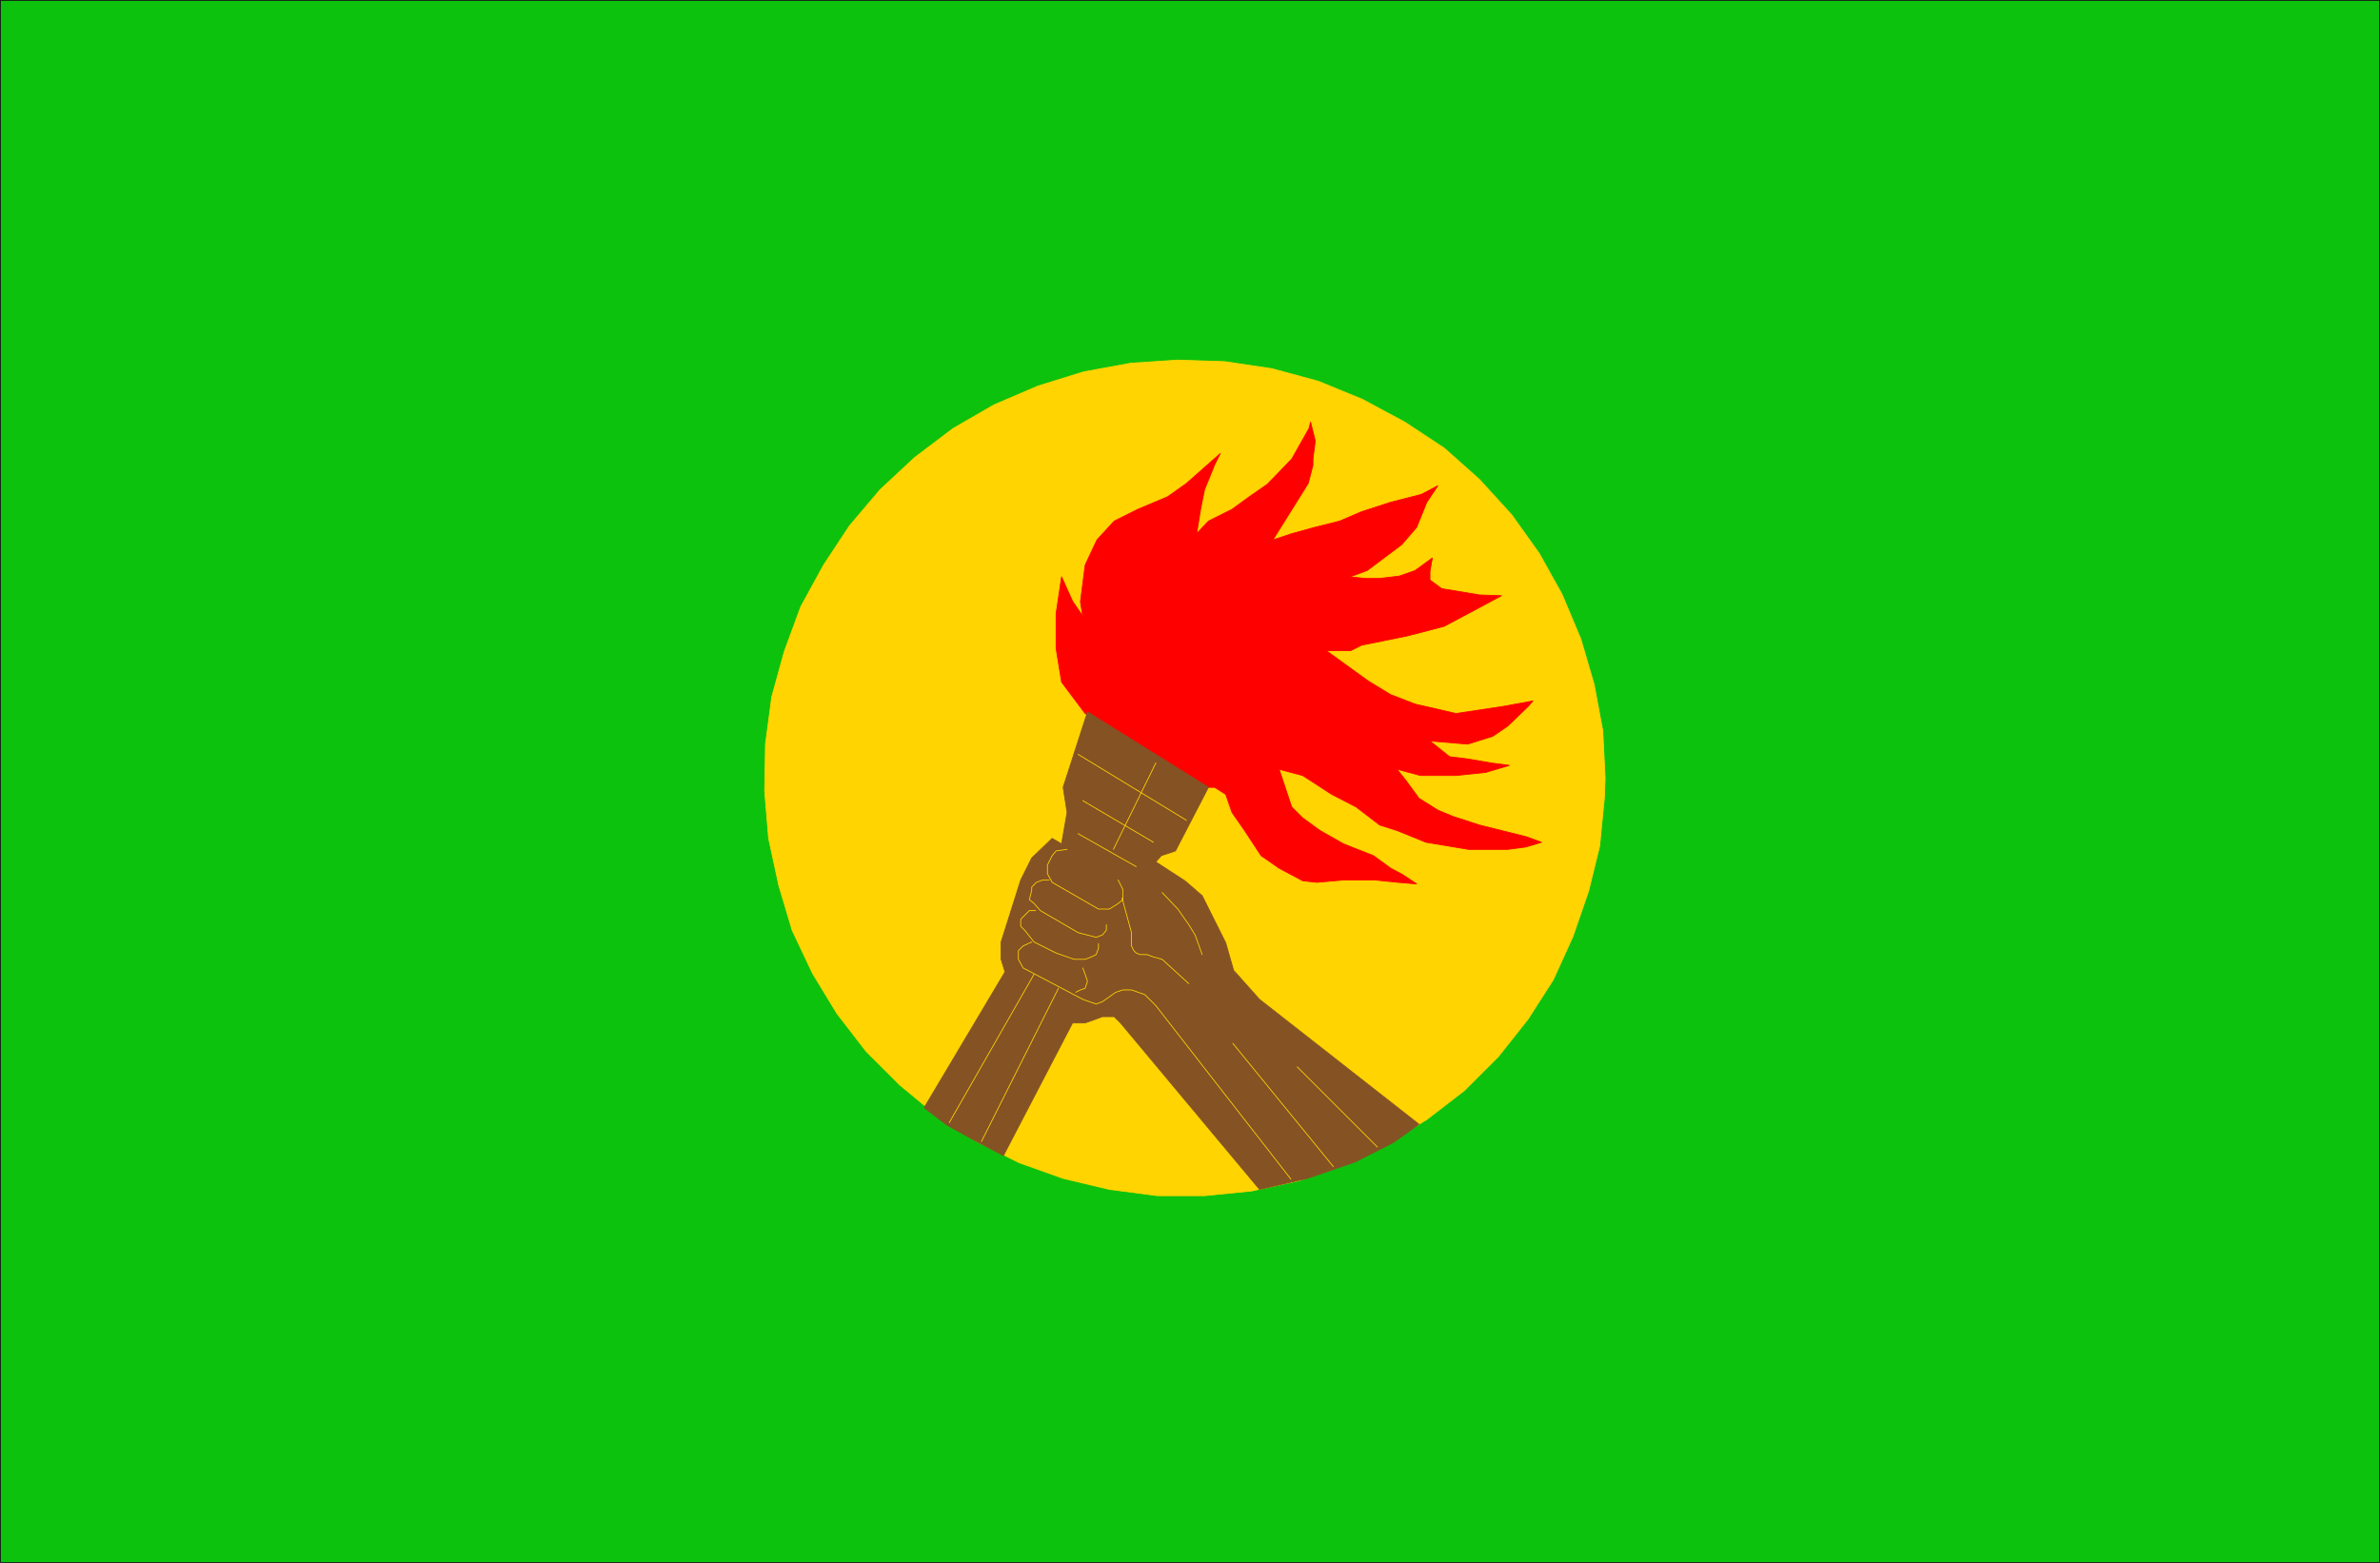 <?xml version="1.0" encoding="UTF-8" standalone="no"?>
<svg
   version="1.0"
   width="129.553mm"
   height="85.082mm"
   id="svg23"
   sodipodi:docname="Zaire.wmf"
   xmlns:inkscape="http://www.inkscape.org/namespaces/inkscape"
   xmlns:sodipodi="http://sodipodi.sourceforge.net/DTD/sodipodi-0.dtd"
   xmlns="http://www.w3.org/2000/svg"
   xmlns:svg="http://www.w3.org/2000/svg">
  <sodipodi:namedview
     id="namedview23"
     pagecolor="#ffffff"
     bordercolor="#000000"
     borderopacity="0.25"
     inkscape:showpageshadow="2"
     inkscape:pageopacity="0.0"
     inkscape:pagecheckerboard="0"
     inkscape:deskcolor="#d1d1d1"
     inkscape:document-units="mm" />
  <defs
     id="defs1">
    <pattern
       id="WMFhbasepattern"
       patternUnits="userSpaceOnUse"
       width="6"
       height="6"
       x="0"
       y="0" />
  </defs>
  <path
     style="fill:#0dc20d;fill-opacity:1;fill-rule:evenodd;stroke:none"
     d="M 0.081,321.487 V 0.081 H 489.567 V 321.487 Z"
     id="path1" />
  <path
     style="fill:none;stroke:#000000;stroke-width:0.162px;stroke-linecap:round;stroke-linejoin:round;stroke-miterlimit:4;stroke-dasharray:none;stroke-opacity:1"
     d="M 0.081,321.487 V 0.081 H 489.567 V 321.487 H 0.081 v 0"
     id="path2" />
  <path
     style="fill:#ffd400;fill-opacity:1;fill-rule:evenodd;stroke:none"
     d="m 330.229,160.057 -0.485,-9.696 -1.778,-9.534 -2.747,-9.372 -3.878,-9.211 -4.686,-8.403 -5.656,-7.918 -6.626,-7.272 -7.272,-6.464 -8.08,-5.333 -8.726,-4.686 -9.05,-3.717 -9.534,-2.585 -9.696,-1.454 -9.696,-0.323 -9.696,0.646 -9.696,1.778 -9.373,2.909 -9.05,3.878 -8.403,4.848 -7.918,5.979 -7.11,6.625 -6.302,7.433 -5.333,8.08 -4.686,8.564 -3.394,9.211 -2.586,9.372 -1.293,9.696 -0.162,9.696 0.808,9.696 2.101,9.696 2.747,9.211 4.202,8.888 5.01,8.241 5.979,7.756 6.949,6.948 7.595,6.302 8.242,5.333 8.726,4.363 9.05,3.232 9.534,2.262 9.858,1.293 h 9.696 l 9.696,-0.97 9.696,-2.101 9.211,-3.232 8.888,-4.363 8.242,-5.009 7.757,-5.979 6.949,-6.948 6.141,-7.756 5.171,-8.08 4.04,-8.888 3.232,-9.372 2.262,-9.211 0.97,-9.857 0.162,-4.201 z"
     id="path3" />
  <path
     style="fill:none;stroke:#ffd400;stroke-width:0.162px;stroke-linecap:round;stroke-linejoin:round;stroke-miterlimit:4;stroke-dasharray:none;stroke-opacity:1"
     d="m 330.229,160.057 -0.485,-9.696 -1.778,-9.534 -2.747,-9.372 -3.878,-9.211 -4.686,-8.403 -5.656,-7.918 -6.626,-7.272 -7.272,-6.464 -8.08,-5.333 -8.726,-4.686 -9.05,-3.717 -9.534,-2.585 -9.696,-1.454 -9.696,-0.323 -9.696,0.646 -9.696,1.778 -9.373,2.909 -9.05,3.878 -8.403,4.848 -7.918,5.979 -7.11,6.625 -6.302,7.433 -5.333,8.08 -4.686,8.564 -3.394,9.211 -2.586,9.372 -1.293,9.696 -0.162,9.696 0.808,9.696 2.101,9.696 2.747,9.211 4.202,8.888 5.01,8.241 5.979,7.756 6.949,6.948 7.595,6.302 8.242,5.333 8.726,4.363 9.05,3.232 9.534,2.262 9.858,1.293 h 9.696 l 9.696,-0.97 9.696,-2.101 9.211,-3.232 8.888,-4.363 8.242,-5.009 7.757,-5.979 6.949,-6.948 6.141,-7.756 5.171,-8.08 4.04,-8.888 3.232,-9.372 2.262,-9.211 0.97,-9.857 0.162,-4.201 v 0"
     id="path4" />
  <path
     style="fill:#ff0000;fill-opacity:1;fill-rule:evenodd;stroke:none"
     d="m 237.794,155.694 -9.858,-6.302 -4.686,-2.585 -4.848,-6.464 -1.131,-6.948 v -7.11 l 1.131,-7.595 2.262,5.009 2.101,3.07 -0.485,-2.909 0.97,-7.595 2.424,-5.171 3.555,-3.878 4.848,-2.424 6.141,-2.585 3.878,-2.747 4.202,-3.717 2.747,-2.424 -1.131,2.262 -2.101,5.171 -0.808,4.04 -0.808,5.009 2.424,-2.585 4.848,-2.424 3.555,-2.585 3.717,-2.585 5.01,-5.171 3.555,-6.302 0.323,-1.293 0.97,3.878 -0.485,3.717 v 1.293 l -0.97,3.717 -2.424,3.878 -4.848,7.756 3.878,-1.293 4.686,-1.293 5.171,-1.293 4.525,-1.939 5.979,-1.939 6.302,-1.616 3.394,-1.778 -2.262,3.393 -2.101,5.171 -3.07,3.555 -7.11,5.333 -3.555,1.293 3.232,0.323 h 2.909 l 4.04,-0.485 3.232,-1.131 3.555,-2.585 -0.485,2.747 v 1.778 l 2.424,1.778 7.757,1.293 4.525,0.162 -4.525,2.424 -7.272,3.878 -7.434,1.939 -9.534,1.939 -2.262,1.131 h -5.01 l 8.726,6.302 4.525,2.747 5.01,1.939 3.555,0.808 4.848,1.131 9.696,-1.454 6.141,-1.131 -0.97,1.131 -4.202,4.04 -3.07,2.101 -5.171,1.616 -7.757,-0.646 4.04,3.232 3.878,0.485 4.686,0.808 3.717,0.485 -4.848,1.454 -6.141,0.646 h -7.272 l -4.848,-1.293 1.939,2.424 2.586,3.555 3.878,2.424 3.07,1.293 5.494,1.778 9.696,2.424 3.07,1.131 -3.232,0.97 -3.717,0.485 h -8.08 l -8.726,-1.454 -5.979,-2.424 -3.555,-1.131 -4.848,-3.717 -5.01,-2.585 -5.979,-3.878 -4.848,-1.293 2.586,7.756 2.262,2.262 3.555,2.585 4.848,2.747 6.141,2.424 3.555,2.585 2.424,1.293 2.909,1.939 -3.878,-0.323 -4.686,-0.485 h -6.464 l -5.494,0.485 -2.909,-0.323 -4.848,-2.585 -3.717,-2.585 -3.394,-5.171 -2.586,-3.717 -1.293,-3.717 -2.262,-1.454 h -2.586 z"
     id="path5" />
  <path
     style="fill:none;stroke:#ff0000;stroke-width:0.162px;stroke-linecap:round;stroke-linejoin:round;stroke-miterlimit:4;stroke-dasharray:none;stroke-opacity:1"
     d="m 237.794,155.694 -9.858,-6.302 -4.686,-2.585 -4.848,-6.464 -1.131,-6.948 v -7.11 l 1.131,-7.595 2.262,5.009 2.101,3.07 -0.485,-2.909 0.97,-7.595 2.424,-5.171 3.555,-3.878 4.848,-2.424 6.141,-2.585 3.878,-2.747 4.202,-3.717 2.747,-2.424 -1.131,2.262 -2.101,5.171 -0.808,4.04 -0.808,5.009 2.424,-2.585 4.848,-2.424 3.555,-2.585 3.717,-2.585 5.01,-5.171 3.555,-6.302 0.323,-1.293 0.97,3.878 -0.485,3.717 v 1.293 l -0.97,3.717 -2.424,3.878 -4.848,7.756 3.878,-1.293 4.686,-1.293 5.171,-1.293 4.525,-1.939 5.979,-1.939 6.302,-1.616 3.394,-1.778 -2.262,3.393 -2.101,5.171 -3.07,3.555 -7.11,5.333 -3.555,1.293 3.232,0.323 h 2.909 l 4.04,-0.485 3.232,-1.131 3.555,-2.585 -0.485,2.747 v 1.778 l 2.424,1.778 7.757,1.293 4.525,0.162 -4.525,2.424 -7.272,3.878 -7.434,1.939 -9.534,1.939 -2.262,1.131 h -5.01 l 8.726,6.302 4.525,2.747 5.01,1.939 3.555,0.808 4.848,1.131 9.696,-1.454 6.141,-1.131 -0.97,1.131 -4.202,4.04 -3.07,2.101 -5.171,1.616 -7.757,-0.646 4.04,3.232 3.878,0.485 4.686,0.808 3.717,0.485 -4.848,1.454 -6.141,0.646 h -7.272 l -4.848,-1.293 1.939,2.424 2.586,3.555 3.878,2.424 3.07,1.293 5.494,1.778 9.696,2.424 3.07,1.131 -3.232,0.97 -3.717,0.485 h -8.08 l -8.726,-1.454 -5.979,-2.424 -3.555,-1.131 -4.848,-3.717 -5.01,-2.585 -5.979,-3.878 -4.848,-1.293 2.586,7.756 2.262,2.262 3.555,2.585 4.848,2.747 6.141,2.424 3.555,2.585 2.424,1.293 2.909,1.939 -3.878,-0.323 -4.686,-0.485 h -6.464 l -5.494,0.485 -2.909,-0.323 -4.848,-2.585 -3.717,-2.585 -3.394,-5.171 -2.586,-3.717 -1.293,-3.717 -2.262,-1.454 h -2.586 l -9.534,-6.302 v 0"
     id="path6" />
  <path
     style="fill:#855224;fill-opacity:1;fill-rule:evenodd;stroke:none"
     d="m 223.735,146.483 -5.01,15.513 0.808,5.171 -1.131,6.464 -1.939,-1.131 -4.202,4.04 -2.262,4.525 -4.04,12.766 v 3.555 l 0.808,2.585 -16.645,27.955 4.686,3.555 5.494,3.07 6.141,3.232 14.221,-27.309 h 2.586 l 2.262,-0.808 1.293,-0.485 h 2.424 l 1.293,1.293 28.603,34.258 9.858,-2.262 9.858,-3.393 7.918,-4.04 5.171,-3.717 -32.805,-25.693 -5.333,-5.979 -1.616,-5.656 -4.848,-9.696 -3.555,-3.07 -5.979,-3.878 1.131,-1.293 2.909,-0.97 6.787,-13.089 z"
     id="path7" />
  <path
     style="fill:none;stroke:#855224;stroke-width:0.162px;stroke-linecap:round;stroke-linejoin:round;stroke-miterlimit:4;stroke-dasharray:none;stroke-opacity:1"
     d="m 223.735,146.483 -5.01,15.513 0.808,5.171 -1.131,6.464 -1.939,-1.131 -4.202,4.04 -2.262,4.525 -4.04,12.766 v 3.555 l 0.808,2.585 -16.645,27.955 4.686,3.555 5.494,3.07 6.141,3.232 14.221,-27.309 h 2.586 l 2.262,-0.808 1.293,-0.485 h 2.424 l 1.293,1.293 28.603,34.258 9.858,-2.262 9.858,-3.393 7.918,-4.04 5.171,-3.717 -32.805,-25.693 -5.333,-5.979 -1.616,-5.656 -4.848,-9.696 -3.555,-3.07 -5.979,-3.878 1.131,-1.293 2.909,-0.97 6.787,-13.089 -24.886,-15.513 v 0"
     id="path8" />
  <path
     style="fill:none;stroke:#ffd400;stroke-width:0.162px;stroke-linecap:round;stroke-linejoin:round;stroke-miterlimit:4;stroke-dasharray:none;stroke-opacity:1"
     d="m 221.796,155.209 22.301,13.574"
     id="path9" />
  <path
     style="fill:none;stroke:#ffd400;stroke-width:0.162px;stroke-linecap:round;stroke-linejoin:round;stroke-miterlimit:4;stroke-dasharray:none;stroke-opacity:1"
     d="m 222.765,164.743 14.544,8.564"
     id="path10" />
  <path
     style="fill:none;stroke:#ffd400;stroke-width:0.162px;stroke-linecap:round;stroke-linejoin:round;stroke-miterlimit:4;stroke-dasharray:none;stroke-opacity:1"
     d="m 221.796,171.53 11.958,6.787"
     id="path11" />
  <path
     style="fill:none;stroke:#ffd400;stroke-width:0.162px;stroke-linecap:round;stroke-linejoin:round;stroke-miterlimit:4;stroke-dasharray:none;stroke-opacity:1"
     d="m 237.794,156.987 -8.726,17.775"
     id="path12" />
  <path
     style="fill:none;stroke:#ffd400;stroke-width:0.162px;stroke-linecap:round;stroke-linejoin:round;stroke-miterlimit:4;stroke-dasharray:none;stroke-opacity:1"
     d="m 239.087,183.649 3.232,3.393 2.262,3.232 1.293,2.101 1.454,4.04"
     id="path13" />
  <path
     style="fill:none;stroke:#ffd400;stroke-width:0.162px;stroke-linecap:round;stroke-linejoin:round;stroke-miterlimit:4;stroke-dasharray:none;stroke-opacity:1"
     d="m 266.882,219.523 16.483,16.482"
     id="path14" />
  <path
     style="fill:none;stroke:#ffd400;stroke-width:0.162px;stroke-linecap:round;stroke-linejoin:round;stroke-miterlimit:4;stroke-dasharray:none;stroke-opacity:1"
     d="m 253.631,214.675 20.685,25.37"
     id="path15" />
  <path
     style="fill:none;stroke:#ffd400;stroke-width:0.162px;stroke-linecap:round;stroke-linejoin:round;stroke-miterlimit:4;stroke-dasharray:none;stroke-opacity:1"
     d="m 265.589,242.631 -27.795,-35.712 -2.262,-2.262 -2.747,-0.97 h -1.778 l -1.454,0.485 -2.747,1.939 -1.293,0.485 -2.747,-0.97 -12.282,-6.464 -0.97,-1.778 v -1.778 l 0.97,-0.97 1.778,-0.808"
     id="path16" />
  <path
     style="fill:none;stroke:#ffd400;stroke-width:0.162px;stroke-linecap:round;stroke-linejoin:round;stroke-miterlimit:4;stroke-dasharray:none;stroke-opacity:1"
     d="m 217.756,203.364 -15.837,31.51"
     id="path17" />
  <path
     style="fill:none;stroke:#ffd400;stroke-width:0.162px;stroke-linecap:round;stroke-linejoin:round;stroke-miterlimit:4;stroke-dasharray:none;stroke-opacity:1"
     d="m 212.746,200.455 -17.453,30.541"
     id="path18" />
  <path
     style="fill:none;stroke:#ffd400;stroke-width:0.162px;stroke-linecap:round;stroke-linejoin:round;stroke-miterlimit:4;stroke-dasharray:none;stroke-opacity:1"
     d="m 219.533,174.762 -2.262,0.323 -0.808,0.97 -0.97,1.939 v 1.778 l 0.97,1.778 9.534,5.494 h 2.262 l 1.778,-1.131 0.97,-0.808 v -1.293 -0.808 l -0.97,-1.939"
     id="path19" />
  <path
     style="fill:none;stroke:#ffd400;stroke-width:0.162px;stroke-linecap:round;stroke-linejoin:round;stroke-miterlimit:4;stroke-dasharray:none;stroke-opacity:1"
     d="m 215.817,181.064 h -1.293 l -1.293,0.485 -0.97,0.97 v 0.646 l -0.485,1.939 0.97,0.808 1.293,1.454 7.757,4.525 3.717,0.97 1.293,-0.485 0.808,-0.97 v -0.808 -0.323"
     id="path20" />
  <path
     style="fill:none;stroke:#ffd400;stroke-width:0.162px;stroke-linecap:round;stroke-linejoin:round;stroke-miterlimit:4;stroke-dasharray:none;stroke-opacity:1"
     d="m 213.069,187.366 h -1.293 l -0.97,0.97 -0.808,0.808 v 1.454 l 0.808,0.808 1.939,2.424 4.525,2.262 3.717,1.293 h 2.262 l 1.293,-0.485 0.97,-0.485 0.485,-1.293 v -0.97"
     id="path21" />
  <path
     style="fill:none;stroke:#ffd400;stroke-width:0.162px;stroke-linecap:round;stroke-linejoin:round;stroke-miterlimit:4;stroke-dasharray:none;stroke-opacity:1"
     d="m 222.765,199.162 0.485,1.293 0.485,1.454 -0.485,1.454 -0.97,0.323 -0.97,0.485"
     id="path22" />
  <path
     style="fill:none;stroke:#ffd400;stroke-width:0.162px;stroke-linecap:round;stroke-linejoin:round;stroke-miterlimit:4;stroke-dasharray:none;stroke-opacity:1"
     d="m 230.845,184.781 1.939,7.11 v 2.747 l 0.485,0.97 0.485,0.485 0.808,0.323 h 1.454 l 1.293,0.485 1.778,0.485 5.494,5.009"
     id="path23" />
</svg>
